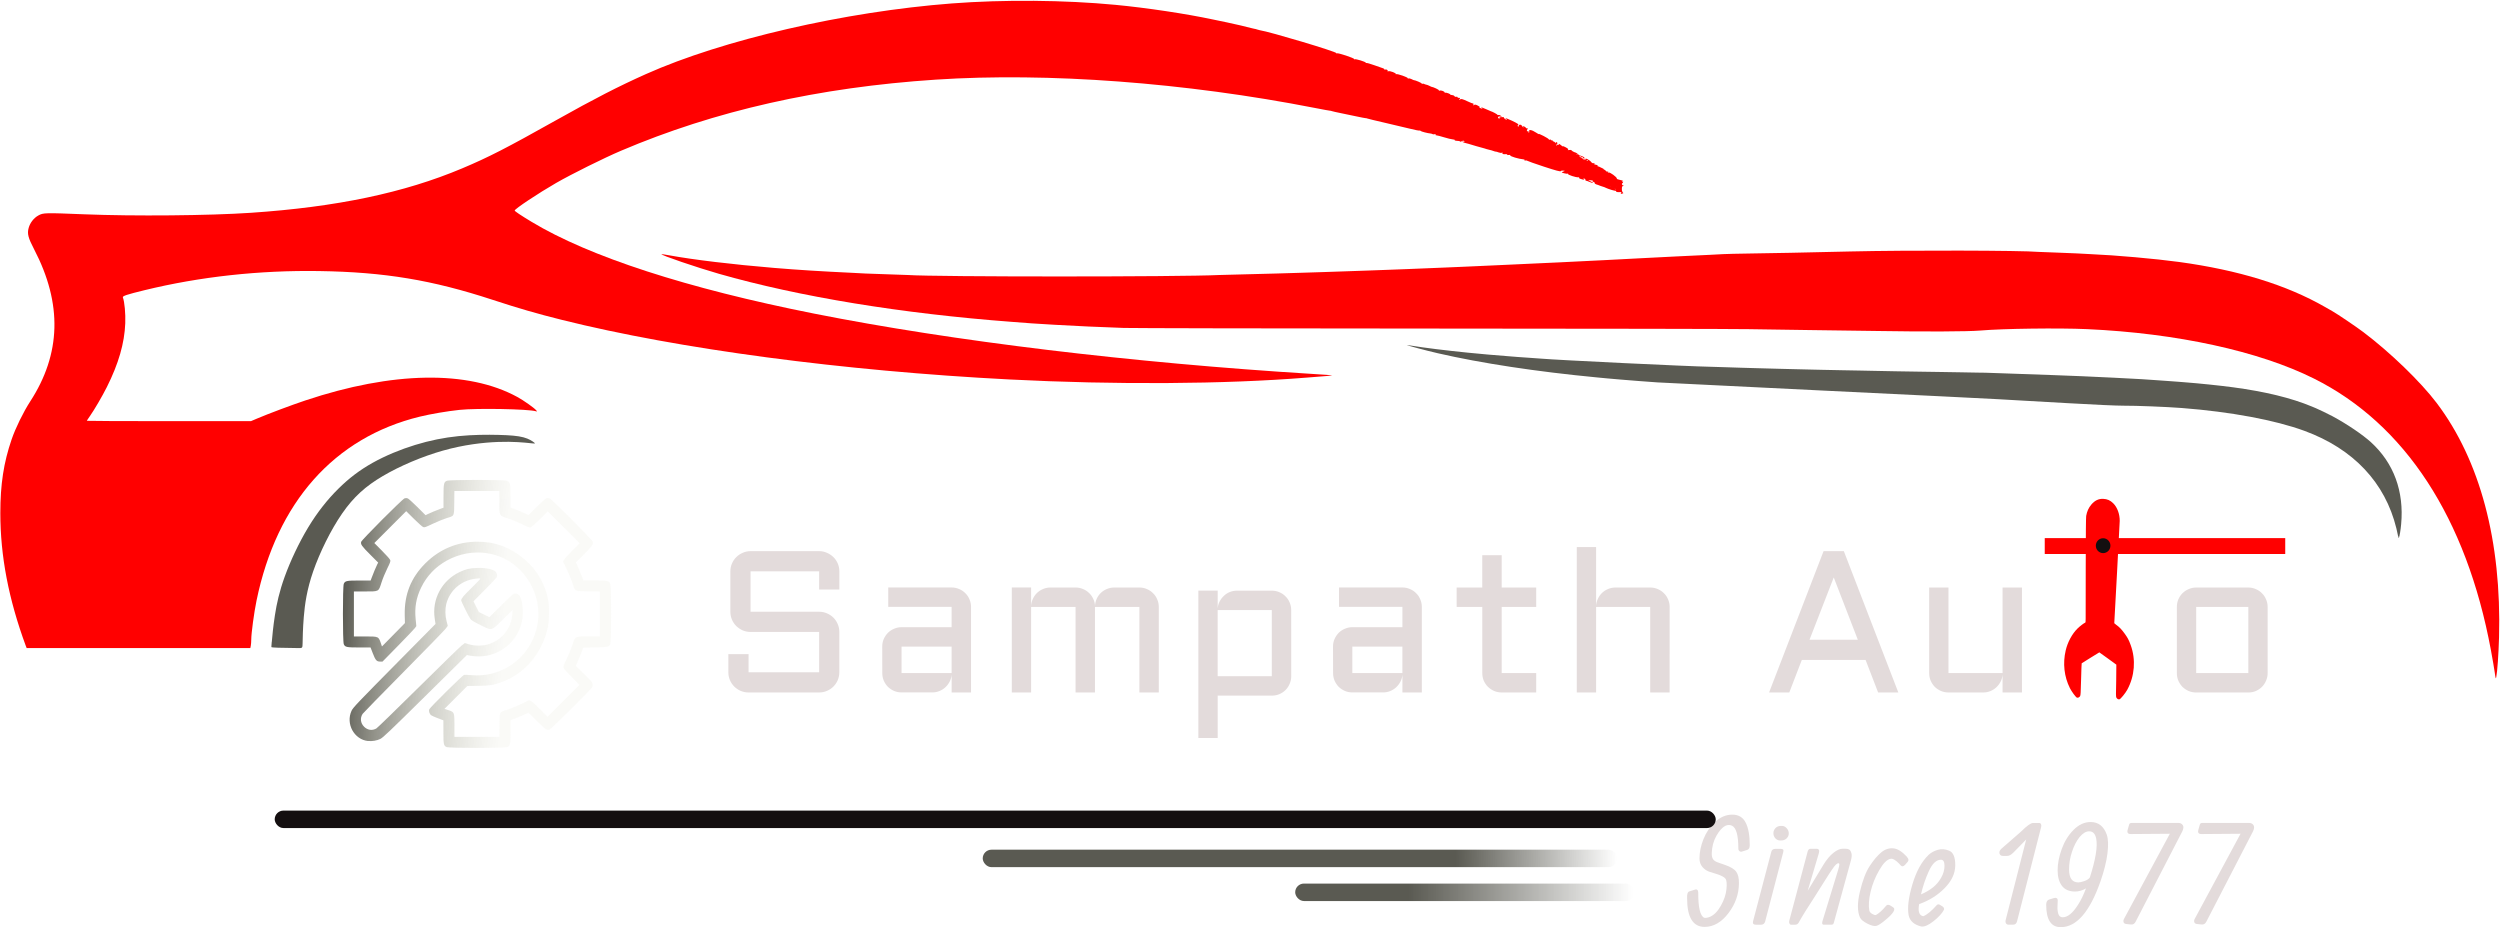 <?xml version="1.0" encoding="UTF-8" standalone="no"?>
<svg
   width="76.728mm"
   height="28.451mm"
   version="1.1"
   viewBox="0 0 76.728 28.451"
   id="svg32"
   sodipodi:docname="sampath-logo.svg"
   inkscape:version="1.3.2 (091e20ef0f, 2023-11-25)"
   xmlns:inkscape="http://www.inkscape.org/namespaces/inkscape"
   xmlns:sodipodi="http://sodipodi.sourceforge.net/DTD/sodipodi-0.dtd"
   xmlns:xlink="http://www.w3.org/1999/xlink"
   xmlns="http://www.w3.org/2000/svg"
   xmlns:svg="http://www.w3.org/2000/svg">
  <sodipodi:namedview
     id="namedview32"
     pagecolor="#ffffff"
     bordercolor="#666666"
     borderopacity="1.0"
     inkscape:showpageshadow="2"
     inkscape:pageopacity="0.0"
     inkscape:pagecheckerboard="0"
     inkscape:deskcolor="#d1d1d1"
     inkscape:document-units="mm"
     inkscape:zoom="3.255222"
     inkscape:cx="132.70984"
     inkscape:cy="58.367754"
     inkscape:window-width="1366"
     inkscape:window-height="699"
     inkscape:window-x="3440"
     inkscape:window-y="200"
     inkscape:window-maximized="1"
     inkscape:current-layer="g27" />
  <defs
     id="defs4">
    <linearGradient
       id="a">
      <stop
         stop-color="#5a5a52"
         offset="0"
         id="stop1" />
      <stop
         stop-color="#5a5a52"
         stop-opacity="0"
         offset="1"
         id="stop2" />
    </linearGradient>
    <linearGradient
       id="d"
       x1="-439.63"
       x2="-434.68"
       y1="344.69"
       y2="344.64"
       gradientTransform="translate(-4.062 -.23)"
       gradientUnits="userSpaceOnUse"
       xlink:href="#a" />
    <linearGradient
       id="c"
       x1="-447.57"
       x2="-434.68"
       y1="344.63"
       y2="344.64"
       gradientTransform="matrix(.535 0 0 1 -205.69 .812)"
       gradientUnits="userSpaceOnUse"
       xlink:href="#a" />
    <linearGradient
       id="b"
       x1="-258.06"
       x2="-250.87"
       y1="410.92"
       y2="411.23"
       gradientTransform="matrix(.691 0 0 .691 -300.17 54.202)"
       gradientUnits="userSpaceOnUse">
      <stop
         stop-color="#5a5a52"
         offset="0"
         id="stop3" />
      <stop
         stop-color="#d5d5c2"
         stop-opacity=".131"
         offset="1"
         id="stop4" />
    </linearGradient>
  </defs>
  <g
     transform="translate(488.98 -319.25)"
     id="g32">
    <g
       transform="translate(-.609 1.178)"
       id="g31">
      <path
         transform="matrix(.532 0 0 .532 -479.08 362.73)"
         d="m-15.979-46.691c-0.991-2.695-1.466-5.176-1.466-7.652 2.2e-4 -1.659 0.191-2.907 0.651-4.251 0.225-0.657 0.679-1.584 1.071-2.188 1.786-2.751 1.862-5.636 0.229-8.775-0.348-0.669-0.408-0.902-0.318-1.234 0.081-0.299 0.299-0.579 0.562-0.723 0.287-0.157 0.358-0.158 2.661-0.066 2.858 0.115 7.186 0.076 9.594-0.087 4.953-0.335 8.844-1.152 12.191-2.562 1.525-0.642 2.546-1.166 5.409-2.772 2.209-1.24 3.618-1.964 5.194-2.668 4.43-1.979 11.46-3.603 17.643-4.076 2.999-0.229 6.521-0.199 9.444 0.081 1.801 0.172 4.046 0.509 5.623 0.844 0.331 0.07 0.694 0.146 0.807 0.168 0.316 0.062 1.331 0.3 1.403 0.328 0.035 0.014 0.111 0.031 0.167 0.039 0.056 0.007 0.134 0.027 0.172 0.043 0.038 0.016 0.108 0.035 0.155 0.042 0.562 0.082 4.458 1.247 4.413 1.32-0.015 0.025-5e-3 0.03 0.023 0.012 0.067-0.041 1.038 0.281 1.006 0.333-0.014 0.023-3e-3 0.027 0.024 0.011 0.058-0.036 0.651 0.146 0.651 0.2 0 0.02 0.016 0.027 0.035 0.015 0.019-0.012 0.227 0.047 0.461 0.131 0.234 0.084 0.46 0.163 0.501 0.175 0.041 0.012 0.075 0.04 0.075 0.062s0.018 0.03 0.039 0.016c0.06-0.037 0.179 0.022 0.147 0.074-0.018 0.029-1e-3 0.035 0.044 0.018 0.09-0.034 0.473 0.111 0.426 0.162-0.018 0.02-0.01 0.023 0.019 0.007 0.066-0.038 0.705 0.186 0.674 0.236-0.013 0.02 6e-3 0.026 0.04 0.013 0.035-0.013 0.108 6.72e-4 0.163 0.031 0.055 0.03 0.11 0.056 0.121 0.057 0.113 0.008 0.504 0.177 0.485 0.209-0.014 0.023-3e-3 0.028 0.024 0.011 0.027-0.017 0.074-0.016 0.103 0.003 0.029 0.018 0.089 0.039 0.132 0.046 0.043 0.007 0.12 0.036 0.172 0.064 0.051 0.029 0.103 0.053 0.115 0.055 0.122 0.015 0.462 0.176 0.441 0.208-0.015 0.025 3e-3 0.031 0.046 0.015 0.08-0.031 0.286 0.048 0.286 0.108 0 0.021 0.017 0.028 0.038 0.015 0.042-0.026 0.318 0.077 0.288 0.107-0.01 0.01 0.031 0.022 0.091 0.025s0.123 0.029 0.141 0.057c0.017 0.028 0.044 0.049 0.059 0.047 0.101-0.014 0.157 0.003 0.135 0.039-0.015 0.024 1e-3 0.032 0.036 0.019 0.034-0.013 0.075-0.003 0.091 0.022 0.016 0.025 5e-3 0.046-0.024 0.046-0.029 0-0.04 0.012-0.025 0.028s0.052 0.008 0.082-0.016c0.039-0.031 0.146-7.27e-4 0.377 0.108 0.177 0.084 0.339 0.148 0.359 0.143 0.021-0.005 0.025 0.024 0.01 0.064-0.023 0.059-0.016 0.063 0.035 0.021 0.049-0.041 0.096-0.034 0.226 0.035 0.09 0.048 0.135 0.089 0.1 0.092-0.044 0.003-0.037 0.017 0.021 0.042 0.118 0.051 0.186 0.051 0.107 0-0.119-0.077-4e-3 -0.044 0.246 0.071 0.136 0.063 0.259 0.116 0.272 0.118 0.069 0.011 0.383 0.18 0.383 0.206 2.7e-4 0.017 0.025 0.021 0.055 0.01 0.03-0.012 0.093 0.009 0.14 0.046 0.084 0.067 0.084 0.067-1e-3 0.045-0.13-0.034-0.215 0.033-0.13 0.103 0.056 0.046 0.064 0.046 0.045-0.004-0.017-0.043 0.02-0.062 0.132-0.068 0.085-0.004 0.144 0.003 0.13 0.017-0.028 0.028 0.101 0.138 0.164 0.14 0.022 7.51e-4 3e-3 -0.028-0.043-0.063-0.074-0.057-0.067-0.058 0.067-0.004 0.366 0.148 0.688 0.32 0.646 0.345-0.059 0.036-0.059 0.109 1.4e-4 0.109 0.025 0 0.035-0.017 0.022-0.038-0.03-0.049 0.076-0.092 0.134-0.054 0.024 0.016 0.067 0.067 0.096 0.114 0.041 0.067 0.048 0.069 0.029 0.01-0.02-0.064-0.01-0.069 0.059-0.032 0.045 0.024 0.095 0.064 0.109 0.088 0.015 0.024 0.048 0.03 0.073 0.015 0.031-0.019 0.034-0.008 9e-3 0.032-0.064 0.102-0.057 0.163 0.014 0.136 0.044-0.017 0.057-0.009 0.036 0.024-0.017 0.028-9e-3 0.05 0.019 0.05 0.028 0 0.039-0.029 0.025-0.064-0.05-0.129 0.153-0.093 0.394 0.069 0.102 0.069 0.174 0.106 0.159 0.083-0.014-0.023 0.11 0.028 0.276 0.113 0.166 0.085 0.302 0.174 0.302 0.196 0 0.023 0.029 0.03 0.064 0.016s0.064-0.005 0.064 0.019c0 0.024 0.019 0.032 0.043 0.018s0.043-0.006 0.043 0.019c0 0.025 0.022 0.045 0.049 0.045s0.077 0.034 0.111 0.075 0.049 0.051 0.034 0.021c-0.015-0.03-8e-3 -0.054 0.016-0.054 0.064 0 0.099 0.076 0.049 0.107-0.024 0.015-0.043 0.05-0.043 0.078 4.3e-4 0.034 0.013 0.031 0.038-8e-3 0.022-0.034 0.06-0.045 0.092-0.026 0.038 0.023 0.044 0.016 0.02-0.023-0.04-0.065 0.04-0.027 0.161 0.078 0.041 0.035 0.075 0.051 0.075 0.034s0.077 0.013 0.172 0.066c0.124 0.07 0.157 0.107 0.118 0.135-0.034 0.024-0.012 0.029 0.061 0.013 0.064-0.014 0.128-0.004 0.144 0.021 0.016 0.025 0.07 0.063 0.121 0.083 0.088 0.035 0.088 0.037 6e-3 0.041-0.071 0.003-0.075 0.01-0.021 0.045 0.05 0.033 0.039 0.042-0.051 0.042-0.064 3.61e-4 -0.127-0.019-0.142-0.042s3e-3 -0.043 0.039-0.043c0.041 0 0.056-0.024 0.041-0.064-0.036-0.093 0.062-0.02 0.034 0.09-0.042 0.16-0.126 0.1 0.018-0.029 0.069-0.062 0.234 0.005 0.316 0.087 0.049 0.049 0.1 0.087 0.113 0.085 0.013-0.002 0.08 0.019 0.15 0.048 0.122 0.051 0.173 0.128 0.084 0.128-0.024 0-0.043-0.019-0.043-0.043s-0.022-0.043-0.048-0.043c-0.033 0-0.032 0.02 5e-3 0.064 0.03 0.036 0.034 0.064 0.011 0.064-0.024 0-0.027-0.087-0.057-0.123-0.043-0.052-0.082-0.006-0.038-0.006 0.093 0 7e-3 -0.054-0.097-0.061-0.054-0.004-0.093-0.03-0.087-0.059 6e-3 -0.029-0.03-0.052-0.08-0.052-0.08 0 0.048-9.74e-4 0.1 0.063 0.052 0.063 0.693 0.522 0.627 0.497-0.069-0.026-0.851-0.428-0.851 0.064l0.356 0.124 0.192 0.094c0.069 0.034 2e-3 0.06 0.052 0.16l0.088 0.179-0.947-0.731c-0.246-0.19 0.96-0.023 1.022-0.059 0.041-0.024 0.052-0.044 0.024-0.045-0.028-7.18e-4 -0.062 0.017-0.076 0.04-0.014 0.023-0.052 0.031-0.084 0.019-0.032-0.012-0.071-0.002-0.087 0.023-0.051 0.082-0.195 0.053-0.195-0.04 0-0.091 0.062-0.116 0.107-0.043 0.015 0.024 3e-3 0.043-0.026 0.043-0.029 0-0.043 0.01-0.03 0.022 0.04 0.04 0.164-0.03 0.135-0.077-0.018-0.029 6e-3 -0.036 0.065-0.021 0.051 0.013 0.082 0.007 0.069-0.015-0.067-0.108 0.238 0.051 0.319 0.167 0.038 0.054 0.092 0.077 0.15 0.064 0.066-0.014 0.075-0.009 0.034 0.021-0.042 0.03-0.02 0.048 0.083 0.069 0.1 0.02 0.127 0.041 0.094 0.074-0.033 0.033-0.082 0.028-0.17-0.018l-0.124-0.064 0.385 0.119 0.246 0.118 0.107 0.172c0.09 0.145 0.492 0.085 0.505 0.267 0.011 0.146-0.342 0.012-0.282 0.002 0.041-0.007 0.44 0.309 0.44 0.333 0 0.025-0.042 0.216-0.089 0.216-0.047 0-0.988-0.267-0.988-0.291 0-0.024 0.983 0.055 0.948 0.055-0.129 0 0.012 0.293 0.147 0.303 0.125 0.009-0.49-0.081-0.453 0.032 7e-3 0.022-0.294-0.078-0.212-0.07 0.082 0.007 0.169 0.019 0.192 0.025 0.024 0.006 0.123-0.003 0.221-0.021 0.175-0.032 0.179-0.037 0.194-0.225 8e-3 -0.106 2e-4 -0.201-0.018-0.213-0.018-0.011-0.023-0.038-0.01-0.059s0.101 0.277 0.053 0.251c-0.056-0.03-0.139-0.132-0.139-0.105 0 0.024-0.098-0.204-0.139-0.219-0.064-0.024 0.315 0.281 0.362 0.338 0.044 0.055-0.338-0.227-0.382-0.21-0.037 0.014-0.056-0.02-0.057-0.102-1e-3 -0.104 0.012-0.119 0.086-0.097 0.086 0.026 0.086 0.025 4e-3 -0.038-0.046-0.035-0.129-0.059-0.183-0.053-0.055 6e-3 -0.11-0.006-0.122-0.026-0.013-0.02-0.046-0.037-0.074-0.036-0.032 4.04e-4 -0.026 0.018 0.013 0.046 0.054 0.039 0.055 0.043 2e-3 0.028-0.038-0.01-0.699-0.267-0.701-0.35-3e-3 -0.138 0.631 0.056 0.702 0.15 0.045 0.06 0.091 0.082 0.126 0.06 0.039-0.024 0.045-0.017 0.02 0.023-0.025 0.04-0.016 0.05 0.03 0.032 0.076-0.029 0.491 0.274 0.475 0.347-6e-3 0.027 0.067 0.061 0.162 0.076 0.095 0.015 0.185 0.047 0.2 0.071 0.017 0.028 5e-3 0.031-0.033 0.008-0.051-0.031-0.051-0.026-1e-3 0.036 0.038 0.047 0.042 0.073 0.011 0.073-0.078 0-0.055 0.121 0.027 0.142 0.071 0.019 0.071 0.02 0 0.025-0.058 0.004-0.075 0.044-0.075 0.177 0 0.108 0.02 0.172 0.054 0.172 0.036 4.38e-4 0.032 0.015-0.011 0.042-0.053 0.034-0.054 0.042-4e-3 0.042 0.033 3.62e-4 0.051 0.011 0.038 0.023s-0.056 0.01-0.097-6e-3c-0.059-0.023-0.062-0.036-0.017-0.067 0.04-0.027 0.025-0.036-0.05-0.03-0.201 0.015-0.258-0.004-0.258-0.088 0-0.045-0.024-0.092-0.054-0.104-0.043-0.017 0.081 0.102 0.124 0.099 0.029-0.002-0.258 8e-3 -0.258-0.016 0-0.049 0.447-0.038 0.26 0.035-0.097 0.038-0.538-0.116-0.641-0.167-0.072-0.036-0.146-0.065-0.164-0.065-0.018 0-0.088-0.023-0.154-0.05-0.067-0.028-0.131-0.053-0.142-0.056-0.136-0.036-0.212-0.079-0.193-0.109 0.013-0.02-0.019-0.05-0.069-0.066-0.057-0.018-0.074-0.04-0.044-0.059 0.026-0.016-0.022-0.032-0.109-0.034l-0.157-0.004 0.168 0.078c0.092 0.043 0.143 0.08 0.113 0.082-0.03 0.002-0.127-0.028-0.215-0.068-0.088-0.039-0.174-0.068-0.192-0.064-0.018 0.004-0.032-0.022-0.032-0.058s-0.034-0.064-0.075-0.064c-0.065 5.69e-4 -0.066 0.007-0.011 0.047 0.053 0.038 0.051 0.042-0.015 0.021-0.043-0.014-0.125-0.037-0.182-0.052-0.057-0.014-0.092-0.043-0.079-0.064 0.013-0.021-0.011-0.034-0.054-0.029-0.129 0.016-0.615-0.145-0.585-0.193 0.015-0.024 8e-3 -0.032-0.016-0.018-0.024 0.015-0.118 0.005-0.211-0.02-0.165-0.046-0.166-0.047-0.06-0.092l0.107-0.045-0.102-0.018c-0.056-0.01-0.117 0.005-0.134 0.033-0.023 0.037-0.289-0.034-0.971-0.258-0.516-0.17-0.956-0.325-0.976-0.345-0.021-0.019-0.067-0.024-0.104-0.01-0.037 0.014-0.055 0.007-0.041-0.016 0.014-0.023-7e-3 -0.044-0.047-0.048-0.299-0.029-0.78-0.172-0.78-0.232 0-0.026-0.039-0.037-0.086-0.024s-0.086 0.005-0.086-0.016c0-0.021-0.034-0.036-0.075-0.032-0.158 0.013-0.23-0.008-0.199-0.058 0.021-0.034 8e-3 -0.041-0.041-0.023-0.04 0.015-0.125 0.006-0.189-0.021-0.065-0.027-0.131-0.046-0.148-0.042-0.017 0.004-0.085-0.014-0.15-0.04-0.066-0.026-0.168-0.055-0.227-0.065-0.059-0.01-0.136-0.031-0.172-0.045-0.035-0.015-0.086-0.031-0.113-0.037-0.102-0.022-0.856-0.239-0.917-0.264-0.035-0.014-0.112-0.034-0.169-0.044-0.058-0.01-0.135-0.037-0.172-0.061-0.052-0.034-0.044-0.038 0.036-0.021 0.078 0.017 0.091 0.01 0.053-0.028-0.038-0.038-0.069-0.038-0.13-1.25e-4 -0.044 0.028-0.093 0.037-0.109 0.021-0.029-0.029-0.049-0.033-0.229-0.045-0.054-0.004-0.09-0.021-0.08-0.039 0.011-0.018-0.041-0.036-0.116-0.04-0.074-0.004-0.299-0.059-0.5-0.121-0.201-0.062-0.399-0.113-0.441-0.113-0.045 6.9e-5 -0.064-0.019-0.047-0.048 0.019-0.031 4e-3 -0.038-0.046-0.019-0.041 0.016-0.097 0.015-0.124-0.001-0.027-0.017-0.078-0.033-0.114-0.036-0.18-0.017-0.56-0.116-0.582-0.152-0.014-0.022-0.041-0.031-0.061-0.019-0.02 0.012-0.265-0.035-0.544-0.106-0.28-0.07-0.933-0.225-1.453-0.344-0.519-0.119-0.973-0.229-1.009-0.244-0.035-0.015-0.078-0.024-0.095-0.021-0.017 0.004-0.249-0.041-0.515-0.098-0.266-0.057-0.687-0.145-0.935-0.195-0.248-0.05-0.48-0.102-0.515-0.117-0.035-0.014-0.077-0.023-0.093-0.02-0.016 0.003-0.412-0.069-0.88-0.161-7.472-1.464-15.425-2.058-21.864-1.633-6.771 0.447-12.74 1.795-18.161 4.102-0.992 0.422-2.852 1.346-3.747 1.861-1.02 0.587-2.388 1.497-2.388 1.589 0 0.04 0.343 0.27 0.967 0.647 3.331 2.012 8.968 3.843 16.332 5.304 7.985 1.585 18.284 2.83 28.739 3.476 0.614 0.038 1.121 0.074 1.128 0.081 7e-3 0.006-0.148 0.024-0.343 0.04s-0.703 0.056-1.128 0.09c-4.728 0.382-11.048 0.422-17.149 0.108-9.598-0.494-19.109-1.76-25.816-3.436-1.461-0.365-2.48-0.66-3.996-1.157-3.496-1.146-6.247-1.603-10.002-1.661-3.452-0.054-6.891 0.323-10.092 1.105-1.026 0.251-1.275 0.334-1.244 0.415 0.097 0.252 0.16 0.937 0.138 1.494-0.046 1.154-0.384 2.325-1.064 3.683-0.257 0.513-0.728 1.32-0.978 1.674-0.097 0.137-0.175 0.258-0.175 0.268 0 0.011 2.13 0.02 4.734 0.02h4.734l0.364-0.155c0.64-0.272 1.986-0.777 2.775-1.04 5.037-1.681 9.38-1.753 12.222-0.204 0.371 0.202 0.983 0.634 1.098 0.775 0.059 0.071 0.057 0.076-0.021 0.053-0.443-0.131-3.402-0.185-4.4-0.08-0.714 0.075-1.663 0.237-2.297 0.391-4.936 1.204-8.252 4.942-9.42 10.617-0.141 0.684-0.303 1.884-0.303 2.244 0 0.122-0.012 0.283-0.027 0.357l-0.027 0.134h-12.902z"
         fill="#9b000f"
         id="path4"
         style="fill:#ff0000" />
      <path
         transform="matrix(.532 0 0 .532 -479.08 362.73)"
         d="m126.46-45.137c-0.031-0.223-0.132-0.811-0.224-1.307-1.414-7.614-4.951-13.037-10.211-15.661-3.175-1.584-7.91-2.615-13.093-2.851-1.629-0.074-4.821-0.032-6.161 0.082-0.706 0.06-3.166 0.071-5.881 0.026-1.062-0.018-2.878-0.042-4.035-0.055s-2.702-0.035-3.434-0.051c-0.732-0.015-8.961-0.031-18.287-0.035-9.326-0.004-17.323-0.02-17.771-0.036-1.58-0.057-2.579-0.102-3.949-0.18-0.59-0.034-1.199-0.071-1.352-0.083s-0.675-0.052-1.159-0.088c-6.367-0.48-12.252-1.446-16.891-2.772-1.272-0.364-3.372-1.081-3.319-1.133 7e-3 -0.007 0.216 0.024 0.464 0.069 1.393 0.255 3.649 0.526 6.031 0.724 1.381 0.115 2.781 0.203 4.464 0.281 0.283 0.013 0.65 0.032 0.816 0.043 0.165 0.01 0.725 0.03 1.245 0.044 0.519 0.014 1.06 0.033 1.202 0.042 1.643 0.112 15.677 0.112 17.943 1.51e-4 0.189-0.009 0.904-0.028 1.588-0.042 0.685-0.014 1.448-0.034 1.696-0.044s0.895-0.03 1.438-0.043c0.543-0.013 1.171-0.033 1.395-0.044 0.224-0.011 0.794-0.03 1.266-0.043 0.472-0.013 1.032-0.032 1.245-0.043 0.212-0.01 0.724-0.029 1.138-0.042 0.413-0.013 0.925-0.032 1.137-0.043 0.212-0.011 0.695-0.031 1.073-0.044s0.841-0.032 1.03-0.042c0.189-0.01 0.643-0.029 1.009-0.043s0.801-0.032 0.966-0.043 0.59-0.03 0.944-0.043 0.798-0.033 0.987-0.045 0.807-0.04 1.374-0.064c0.567-0.024 1.194-0.053 1.395-0.064 0.201-0.011 0.78-0.04 1.288-0.064 0.508-0.024 1.087-0.052 1.288-0.063 0.708-0.04 1.19-0.065 2.061-0.108 0.484-0.024 1.431-0.072 2.103-0.107 0.673-0.035 1.523-0.075 1.889-0.09s0.723-0.034 0.794-0.042c0.071-0.008 0.853-0.026 1.738-0.039 1.676-0.025 2.161-0.035 5.537-0.113 3.34-0.078 9.939-0.063 10.903 0.024 0.083 0.007 0.566 0.026 1.073 0.041s1.02 0.036 1.137 0.046c0.118 0.011 0.485 0.03 0.816 0.044 1.388 0.057 3.729 0.265 5.087 0.451 3.426 0.47 6.194 1.324 8.414 2.596 0.153 0.088 0.347 0.198 0.429 0.245 0.301 0.171 1.363 0.889 1.781 1.204 1.546 1.166 3.304 2.865 4.23 4.088 2.506 3.31 3.748 7.98 3.599 13.522-0.026 0.951-0.098 1.986-0.161 2.294-0.025 0.126-0.038 0.088-0.086-0.258z"
         fill="#9b000f"
         id="path5"
         style="fill:#ff0000" />
      <g
         fill="#e3dbdb"
         stroke-linecap="square"
         stroke-width=".65"
         id="g15">
        <path
           d="m-419.23 343.6-1.423 2.754q-0.051 0.105-0.152 0.092l-0.119-0.013q-0.083-4e-3 -0.101-0.056-0.018-0.054 0.018-0.114l1.401-2.602-1.199 9e-3q-0.132 0-0.096-0.128l0.034-0.121q0.013-0.058 0.029-0.074 0.016-0.018 0.06-0.018h1.439q0.085 0 0.13 0.067 0.047 0.067-0.02 0.204z"
           style="font-variant-position:sub;paint-order:markers stroke fill"
           id="path6" />
        <path
           d="m-421.4 343.6-1.423 2.754q-0.051 0.105-0.152 0.092l-0.119-0.013q-0.083-4e-3 -0.101-0.056-0.018-0.054 0.018-0.114l1.401-2.602-1.199 9e-3q-0.132 0-0.096-0.128l0.034-0.121q0.013-0.058 0.029-0.074 0.016-0.018 0.06-0.018h1.439q0.085 0 0.13 0.067 0.047 0.067-0.02 0.204z"
           style="font-variant-position:sub;paint-order:markers stroke fill"
           id="path7" />
        <path
           d="m-424.23 345q0.267-0.836 0.193-1.194-0.045-0.22-0.215-0.22-0.148 0-0.294 0.177-0.143 0.177-0.233 0.45-0.09 0.271-0.09 0.542 0 0.399 0.285 0.399 0.065 0 0.182-0.04 0.119-0.04 0.173-0.114zm-0.119 0.338q-0.166 0.096-0.336 0.096-0.269 0-0.403-0.175-0.132-0.177-0.132-0.477 0-0.303 0.125-0.65 0.126-0.35 0.363-0.589 0.24-0.242 0.524-0.242 0.359 0 0.497 0.39 0.067 0.202 0.02 0.574-0.045 0.372-0.217 0.867-0.493 1.396-1.217 1.396-0.446 0-0.446-0.688 0-0.134 0.092-0.161l0.143-0.043q0.054-0.018 0.085 2e-3 0.034 0.018 0.034 0.072 0 0.051-7e-3 0.179-7e-3 0.128 0.025 0.231 0.031 0.101 0.132 0.105 0.231 0 0.473-0.385 0.13-0.197 0.244-0.502z"
           style="font-variant-position:sub;paint-order:markers stroke fill"
           id="path8" />
        <path
           d="m-425.8 343.33q0.051-4e-3 0.07 0.036 0.018 0.038 4e-3 0.09l-0.74 2.895q-0.027 0.101-0.123 0.101h-0.134q-0.054 0-0.081-0.04-0.025-0.043-0.011-0.101l0.63-2.474-0.394 0.403q-0.101 0.101-0.188 0.101h-0.132q-0.083 0-0.105-0.074-0.02-0.074 0.058-0.146l0.61-0.533q0.258-0.258 0.363-0.258z"
           style="font-variant-position:sub;paint-order:markers stroke fill"
           id="path9" />
        <path
           d="m-429.47 345.82q-0.063 0.336 0.125 0.372 0.168-0.063 0.417-0.343 0.043-0.038 0.092-9e-3l0.087 0.054q0.06 0.047 0.04 0.101-0.087 0.166-0.323 0.352t-0.379 0.159q-0.325-0.083-0.381-0.341-0.065-0.345 0.114-0.948 0.179-0.603 0.5-0.91 0.112-0.103 0.278-0.152 0.168-0.051 0.354 0.027t0.184 0.448q-2e-3 0.37-0.325 0.699-0.32 0.327-0.784 0.491zm0.056-0.298q0.215-0.092 0.368-0.215 0.155-0.123 0.253-0.3 0.101-0.177 0.101-0.363t-0.108-0.186q-0.211 0-0.37 0.345-0.157 0.343-0.244 0.719z"
           style="font-variant-position:sub;paint-order:markers stroke fill"
           id="path10" />
        <path
           d="m-429.84 344.38q0.074 0.078 0.018 0.143l-0.076 0.087q-0.078 0.087-0.139 0.022l-0.049-0.056q-0.166-0.168-0.262-0.146-0.166 0.031-0.35 0.354-0.184 0.32-0.264 0.663-0.078 0.341-0.038 0.569 9e-3 0.056 0.085 0.103 0.076 0.045 0.117 0.036 0.139-0.074 0.307-0.276 0.051-0.07 0.148-9e-3l0.07 0.045q0.146 0.087-0.249 0.406-0.166 0.141-0.258 0.166-0.092 0.027-0.278-0.067-0.184-0.094-0.226-0.186-0.128-0.28-4e-3 -0.796 0.123-0.518 0.303-0.791t0.352-0.415q0.173-0.143 0.372-0.123 0.199 0.018 0.424 0.269z"
           style="font-variant-position:sub;paint-order:markers stroke fill"
           id="path11" />
        <path
           d="m-432.89 345.41 0.477-0.789q0.152-0.249 0.311-0.374 0.161-0.126 0.276-0.126h0.096q0.074 0 0.114 0.025 0.043 0.025 0.067 0.112 0.027 0.087-0.025 0.258l-0.513 1.871q-0.013 0.065-0.074 0.065h-0.24q-0.067 0-0.036-0.11l0.482-1.575q0.036-0.123 0.036-0.161 0-0.04-0.031-0.04t-0.076 0.043q-0.043 0.04-0.117 0.15-0.087 0.125-0.211 0.325-0.123 0.199-0.311 0.493-0.354 0.54-0.502 0.811-0.036 0.065-0.11 0.065h-0.128q-0.027 0-0.045-0.036-0.02-0.038-7e-3 -0.083l0.556-2.093q0.022-0.119 0.092-0.119h0.188q0.11 0 0.074 0.132z"
           style="font-variant-position:sub;paint-order:markers stroke fill"
           id="path12" />
        <path
           d="m-433.64 344.22-0.556 2.133q-0.027 0.101-0.137 0.101h-0.134q-0.128 0-0.101-0.105l0.56-2.133q0.022-0.092 0.128-0.092h0.152q0.06 0 0.081 0.02t7e-3 0.076z"
           style="font-variant-position:sub;paint-order:markers stroke fill"
           id="path13" />
        <path
           d="m-433.72 343.42h0.043q0.076 0 0.141 0.07 0.065 0.07 0.065 0.159 0 0.09-0.067 0.155-0.067 0.063-0.168 0.063h-0.036q-0.078 0-0.141-0.065-0.06-0.067-0.06-0.157 0-0.09 0.063-0.157 0.065-0.067 0.161-0.067z"
           style="font-variant-position:sub;paint-order:markers stroke fill"
           id="path14" />
        <path
           d="m-434.67 344.02q0 0.114-0.078 0.137l-0.161 0.051q-0.036 0.013-0.074-0.011-0.036-0.027-0.036-0.085 0-0.607-0.197-0.699-0.092-0.045-0.202 4e-3 -0.143 0.074-0.276 0.309-0.132 0.233-0.141 0.531-4e-3 0.119 0.04 0.186 0.045 0.067 0.175 0.108l0.188 0.065q0.267 0.092 0.35 0.213 0.085 0.121 0.081 0.356-4e-3 0.495-0.323 0.914-0.318 0.417-0.728 0.421-0.54 0-0.54-0.881-9e-3 -0.184 0.067-0.208l0.17-0.054q0.047-0.018 0.076 7e-3 0.029 0.025 0.029 0.081-4e-3 0.688 0.184 0.775 0.07 0.013 0.179-0.031 0.188-0.083 0.332-0.341 0.146-0.258 0.17-0.502 0.027-0.246-0.029-0.325-0.056-0.078-0.289-0.15l-0.193-0.06q-0.128-0.04-0.222-0.146-0.094-0.108-0.094-0.267 0-0.285 0.121-0.589 0.121-0.307 0.359-0.531 0.24-0.224 0.527-0.224 0.287 0 0.41 0.244 0.126 0.242 0.126 0.701z"
           style="font-variant-position:sub;paint-order:markers stroke fill"
           id="path15" />
      </g>
      <g
         transform="matrix(.792 0 0 .792 -90.124 70.631)"
         id="g28">
        <path
           d="m-452.8 338.63q0 0.157-0.061 0.294-0.057 0.138-0.16 0.241-0.099 0.099-0.237 0.16-0.138 0.057-0.294 0.057h-2.098v1.643h-0.749v-5.712h0.749v0.688q0.011-0.145 0.076-0.267 0.065-0.126 0.164-0.218 0.099-0.096 0.229-0.149 0.134-0.053 0.283-0.053h1.345q0.157 0 0.294 0.061 0.138 0.057 0.237 0.16 0.103 0.099 0.16 0.237 0.061 0.138 0.061 0.294zm-0.753 0v-2.564h-2.098v2.564z"
           fill="#e3dbdb"
           stroke-linecap="square"
           stroke-width="1.109"
           style="font-variant-position:sub;paint-order:markers stroke fill"
           id="path16" />
        <g
           transform="matrix(.916 0 0 .916 -32.514 19.017)"
           id="g27">
          <g
             fill="#e3dbdb"
             stroke-linecap="square"
             stroke-width="1.21"
             id="g25">
            <path
               d="m-417.52 348.79q0 0.171-0.067 0.321-0.062 0.15-0.175 0.263-0.108 0.108-0.259 0.175-0.146 0.062-0.317 0.062h-2.206q-0.167 0-0.317-0.062-0.15-0.067-0.263-0.175-0.108-0.113-0.175-0.263-0.062-0.15-0.062-0.321v-2.798q0-0.171 0.062-0.321 0.067-0.15 0.175-0.259 0.113-0.113 0.263-0.175 0.15-0.067 0.317-0.067h2.206q0.171 0 0.317 0.067 0.15 0.062 0.259 0.175 0.113 0.108 0.175 0.259 0.067 0.15 0.067 0.321zm-3.023-2.798v2.798h2.206v-2.798z"
               style="font-variant-position:sub;paint-order:markers stroke fill"
               id="path17" />
            <path
               d="m-431.84 345.17h0.817v3.619h2.289v-3.619h0.821v4.441h-0.821v-0.751q-0.013 0.154-0.083 0.292-0.071 0.138-0.183 0.242-0.108 0.1-0.25 0.158-0.142 0.058-0.3 0.058h-1.472q-0.167 0-0.317-0.062-0.15-0.067-0.263-0.175-0.108-0.113-0.175-0.263-0.062-0.15-0.062-0.321z"
               style="font-variant-position:sub;paint-order:markers stroke fill"
               id="path18" />
            <path
               d="m-435.45 343.63 2.306 5.98h-0.855l-0.53-1.376h-2.698l-0.53 1.376h-0.855l2.306-5.98zm-1.451 3.749h2.043l-1.018-2.635z"
               style="font-variant-position:sub;paint-order:markers stroke fill"
               id="path19" />
            <path
               d="m-442.82 349.61h-0.821v-3.62h-2.289v3.62h-0.817v-6.151h0.817v2.494q8e-3 -0.163 0.075-0.304 0.067-0.146 0.175-0.25 0.113-0.108 0.259-0.167 0.146-0.062 0.313-0.062h1.468q0.171 0 0.321 0.067 0.15 0.062 0.259 0.175 0.113 0.108 0.175 0.259 0.067 0.15 0.067 0.321z"
               style="font-variant-position:sub;paint-order:markers stroke fill"
               id="path20" />
            <path
               d="m-451.83 345.17h1.084v-1.368h0.822v1.368h1.46v0.821h-1.46v2.798h1.46v0.821h-1.46q-0.167 0-0.317-0.062-0.15-0.067-0.263-0.175-0.113-0.113-0.179-0.263-0.062-0.15-0.062-0.321v-2.798h-1.084z"
               style="font-variant-position:sub;paint-order:markers stroke fill"
               id="path21" />
            <path
               d="m-457.06 347.67q0-0.171 0.063-0.317 0.067-0.15 0.175-0.263 0.113-0.113 0.263-0.175 0.15-0.067 0.317-0.067h2.118v-0.859h-2.681v-0.821h2.681q0.171 0 0.321 0.067 0.15 0.062 0.259 0.175 0.113 0.108 0.175 0.259 0.067 0.15 0.067 0.321v3.619h-0.821v-0.751q-0.013 0.154-0.083 0.292-0.071 0.138-0.183 0.242-0.108 0.1-0.25 0.158-0.142 0.058-0.3 0.058h-1.301q-0.167 0-0.317-0.062-0.15-0.067-0.263-0.175-0.108-0.113-0.175-0.263-0.062-0.15-0.062-0.321zm0.817 1.118h2.118v-1.118h-2.118z"
               style="font-variant-position:sub;paint-order:markers stroke fill"
               id="path22" />
            <path
               d="m-467.13 345.99v3.62h-0.821v-3.62h-1.881v3.62h-0.817v-4.441h0.817v0.784q8e-3 -0.163 0.075-0.304 0.067-0.146 0.175-0.25 0.113-0.108 0.259-0.167 0.146-0.062 0.313-0.062h1.059q0.163 0 0.309 0.062 0.146 0.058 0.259 0.167 0.113 0.104 0.179 0.25 0.071 0.142 0.075 0.304 8e-3 -0.163 0.071-0.304 0.067-0.146 0.175-0.25 0.113-0.108 0.259-0.167 0.146-0.062 0.313-0.062h1.059q0.171 0 0.321 0.067 0.15 0.062 0.259 0.175 0.113 0.108 0.175 0.259 0.067 0.15 0.067 0.321v3.619h-0.821v-3.619z"
               style="font-variant-position:sub;paint-order:markers stroke fill"
               id="path23" />
            <path
               d="m-476.13 347.67q0-0.171 0.062-0.317 0.067-0.15 0.175-0.263 0.113-0.113 0.263-0.175 0.15-0.067 0.317-0.067h2.118v-0.859h-2.681v-0.821h2.681q0.171 0 0.321 0.067 0.15 0.062 0.259 0.175 0.113 0.108 0.175 0.259 0.067 0.15 0.067 0.321v3.619h-0.821v-0.751q-0.013 0.154-0.083 0.292-0.071 0.138-0.183 0.242-0.108 0.1-0.25 0.158-0.142 0.058-0.3 0.058h-1.301q-0.167 0-0.317-0.062-0.15-0.067-0.263-0.175-0.108-0.113-0.175-0.263-0.062-0.15-0.062-0.321zm0.817 1.118h2.118v-1.118h-2.118z"
               style="font-variant-position:sub;paint-order:markers stroke fill"
               id="path24" />
            <path
               d="m-481.7 347.05q-0.175 0-0.334-0.067-0.154-0.071-0.271-0.183-0.117-0.117-0.183-0.271-0.067-0.158-0.067-0.334v-1.71q0-0.175 0.067-0.329 0.067-0.158 0.183-0.271 0.117-0.117 0.271-0.183 0.158-0.071 0.334-0.071h2.902q0.175 0 0.329 0.071 0.158 0.067 0.275 0.183 0.117 0.113 0.183 0.271 0.067 0.154 0.067 0.329v0.771h-0.855v-0.771h-2.902v1.71h2.902q0.175 0 0.329 0.067 0.158 0.067 0.275 0.183 0.117 0.117 0.183 0.275 0.067 0.154 0.067 0.329v1.706q0 0.175-0.067 0.334-0.067 0.154-0.183 0.271-0.117 0.117-0.275 0.183-0.154 0.067-0.329 0.067h-2.986q-0.175 0-0.334-0.067-0.154-0.067-0.271-0.183-0.117-0.117-0.183-0.271-0.067-0.158-0.067-0.334v-0.767h0.855v0.767h2.986v-1.706z"
               style="font-variant-position:sub;paint-order:markers stroke fill"
               id="path25" />
          </g>
          <g
             fill="#9b000f"
             id="g26"
             style="fill:#ff0000">
            <rect
               x="-426.95"
               y="343.08"
               width="10.174"
               height=".672"
               stroke-linecap="square"
               stroke-width="1.383"
               style="paint-order:markers stroke fill;fill:#ff0000"
               id="rect25" />
            <path
               d="m-424.05 341.61c-0.128-0.129-0.256-0.185-0.429-0.191-0.197-7e-3 -0.355 0.07-0.501 0.243-0.115 0.136-0.183 0.288-0.217 0.48-0.01 0.065-0.017 0.737-0.019 2.133-8e-4 1.121-3e-3 2.113-3e-3 2.206-2.5e-4 0.14-3e-3 0.169-0.022 0.176-0.049 0.018-0.225 0.151-0.319 0.244-0.231 0.226-0.421 0.577-0.503 0.928-0.129 0.547-0.066 1.111 0.176 1.595 0.074 0.148 0.253 0.391 0.299 0.405 0.047 0.013 0.103-0.013 0.134-0.065 0.022-0.039 0.027-0.124 0.042-0.711 9e-3 -0.367 0.02-0.671 0.025-0.677 4e-3 -5e-3 0.174-0.111 0.377-0.236l0.369-0.227 0.356 0.255c0.196 0.14 0.36 0.259 0.364 0.265 4e-3 5e-3 6.2e-4 0.311-6e-3 0.678-0.014 0.587-0.013 0.673 6e-3 0.713 0.028 0.056 0.082 0.087 0.131 0.076 0.05-0.012 0.252-0.259 0.333-0.409 0.313-0.577 0.366-1.271 0.145-1.881-0.082-0.226-0.132-0.321-0.27-0.508-0.131-0.177-0.209-0.257-0.353-0.362-0.072-0.053-0.077-0.058-0.072-0.085 6e-3 -0.049 0.227-4.175 0.229-4.303 3e-3 -0.285-0.101-0.572-0.271-0.742zm-0.208 0.555c0.057 0.223-0.051 0.43-0.236 0.455-0.102 0.013-0.232-0.099-0.268-0.231-0.035-0.13 4e-3 -0.296 0.089-0.379 0.146-0.143 0.358-0.063 0.414 0.155z"
               stroke-width=".238"
               id="path26"
               style="fill:#ff0000" />
            <ellipse
               cx="-424.51"
               cy="342.32"
               rx=".359"
               ry=".476"
               stroke-linecap="square"
               stroke-width="1.194"
               style="paint-order:markers stroke fill;fill:#ff0000"
               id="ellipse26" />
          </g>
          <ellipse
             cx="-424.48"
             cy="343.4"
             rx=".309"
             ry=".315"
             fill="#140f10"
             stroke-linecap="square"
             stroke-width=".9"
             style="paint-order:markers stroke fill"
             id="ellipse27" />
        </g>
      </g>
      <g
         id="g30">
        <path
           transform="matrix(.89 0 0 .89 -52.242 37.176)"
           d="m-480.66 337.75c0.016-0.178 0.047-0.534 0.108-0.923 0.06-0.389 0.15-0.811 0.341-1.337 0.191-0.526 0.484-1.156 0.806-1.689 0.322-0.533 0.673-0.97 1.038-1.331 0.364-0.362 0.742-0.649 1.187-0.898 0.446-0.249 0.96-0.46 1.464-0.615s0.999-0.254 1.496-0.304c0.497-0.05 0.996-0.052 1.383-0.042 0.387 0.01 0.663 0.031 0.858 0.084 0.196 0.052 0.311 0.136 0.365 0.178 0.054 0.042 0.047 0.042-0.145 0.022-0.193-0.02-0.571-0.06-1.094-0.041-0.522 0.019-1.189 0.096-1.906 0.299-0.717 0.203-1.485 0.53-2.075 0.878-0.591 0.348-1.004 0.717-1.4 1.29-0.396 0.573-0.775 1.351-0.998 1.993s-0.289 1.147-0.324 1.567c-0.035 0.42-0.038 0.754-0.042 0.92-3e-3 0.166-5e-3 0.164-0.17 0.161-0.165-3e-3 -0.492-7e-3 -0.671-0.012-0.179-6e-3 -0.209-0.013-0.224-0.016-0.015-4e-3 -0.015-3e-3 7.7e-4 -0.181z"
           fill="#5a5a52"
           stroke-linecap="square"
           stroke-width=".9"
           style="paint-order:markers stroke fill"
           id="path28" />
        <path
           d="m-414.77 334.53c-6e-3 -0.041-0.031-0.149-0.053-0.241-0.343-1.405-1.32-2.442-2.82-2.993-0.906-0.333-2.268-0.586-3.767-0.702-0.471-0.036-1.396-0.073-1.785-0.071-0.205 1e-3 -0.918-0.031-1.704-0.077-0.308-0.018-0.833-0.048-1.168-0.066-0.335-0.018-0.782-0.044-0.994-0.057-0.212-0.013-2.595-0.131-5.296-0.261-2.701-0.131-5.017-0.245-5.147-0.254-0.457-0.032-0.746-0.055-1.142-0.088-0.171-0.014-0.347-0.03-0.391-0.034-0.044-4e-3 -0.195-0.018-0.335-0.032-1.84-0.176-3.536-0.434-4.868-0.74-0.365-0.084-0.967-0.244-0.951-0.253 2e-3 -9e-4 0.062 7e-3 0.134 0.019 0.401 0.066 1.052 0.147 1.741 0.216 0.399 0.04 0.804 0.076 1.291 0.113 0.082 6e-3 0.188 0.015 0.236 0.019 0.048 3e-3 0.21 0.016 0.36 0.025 0.15 9e-3 0.307 0.021 0.348 0.025 0.475 0.043 4.54 0.239 5.197 0.25 0.055 2e-3 0.262 8e-3 0.46 0.014 0.198 8e-3 0.42 0.014 0.492 0.016 0.072 1e-3 0.26 7e-3 0.417 0.012 0.157 6e-3 0.339 0.01 0.404 0.011 0.065 1e-3 0.23 5e-3 0.367 0.01 0.137 5e-3 0.299 8e-3 0.361 9e-3 0.062 9.7e-4 0.21 4e-3 0.33 8e-3s0.268 7e-3 0.33 8e-3c0.062 9.6e-4 0.202 4e-3 0.311 7e-3 0.11 3e-3 0.244 6e-3 0.299 6e-3 0.055 2e-3 0.186 3e-3 0.293 6e-3 0.106 3e-3 0.232 5e-3 0.28 5e-3 0.048 3.2e-4 0.171 2e-3 0.274 5e-3 0.103 3e-3 0.232 5e-3 0.286 6e-3 0.055 6.4e-4 0.234 4e-3 0.398 8e-3 0.164 4e-3 0.346 7e-3 0.405 8e-3 0.058 8e-4 0.226 4e-3 0.374 6e-3 0.147 3e-3 0.315 6e-3 0.374 6e-3 0.205 3e-3 0.345 5e-3 0.598 9e-3 0.14 3e-3 0.415 7e-3 0.61 0.01 0.195 3e-3 0.442 8e-3 0.548 0.01 0.106 2e-3 0.21 4e-3 0.23 3e-3 0.021-2e-5 0.247 7e-3 0.504 0.017 0.486 0.018 0.626 0.024 1.605 0.057 0.968 0.032 2.88 0.127 3.158 0.156 0.024 2e-3 0.164 0.013 0.311 0.022 0.147 0.01 0.295 0.02 0.329 0.024 0.034 4e-3 0.14 0.013 0.236 0.019 0.402 0.03 1.078 0.1 1.469 0.153 0.988 0.133 1.783 0.327 2.414 0.59 0.044 0.018 0.099 0.041 0.122 0.051 0.086 0.035 0.387 0.181 0.505 0.244 0.438 0.234 0.932 0.568 1.189 0.803 0.697 0.637 1.016 1.505 0.924 2.511-0.015 0.173-0.046 0.36-0.067 0.415-8e-3 0.022-0.012 0.015-0.023-0.048z"
           fill="#5a5a52"
           stroke-width=".23"
           id="path29" />
        <rect
           x="-479.94"
           y="342.95"
           width="44.227"
           height=".536"
           ry=".268"
           fill="#140f10"
           stroke-linecap="square"
           stroke-width=".9"
           style="paint-order:markers stroke fill"
           id="rect29" />
        <rect
           x="-448.62"
           y="345.19"
           width="10.414"
           height=".536"
           ry=".268"
           fill="url(#c)"
           stroke-linecap="square"
           stroke-width=".437"
           style="paint-order:markers stroke fill"
           id="rect30" />
      </g>
      <rect
         x="-458.21"
         y="344.15"
         width="19.469"
         height=".536"
         ry=".268"
         fill="url(#d)"
         stroke-linecap="square"
         stroke-width=".597"
         style="paint-order:markers stroke fill"
         id="rect31" />
    </g>
    <path
       d="m-475.27 342.18c-0.093-0.041-0.101-0.079-0.101-0.471v-0.351l-0.158-0.06c-0.087-0.033-0.18-0.073-0.208-0.09-0.06-0.036-0.091-0.124-0.067-0.19 0.019-0.053 1.022-1.045 1.068-1.056 0.019-4e-3 0.117-7e-4 0.219 9e-3 0.816 0.076 1.583-0.381 1.908-1.136 0.302-0.703 0.151-1.505-0.392-2.073-0.578-0.605-1.502-0.729-2.268-0.306-0.347 0.192-0.613 0.471-0.785 0.826-0.153 0.314-0.205 0.612-0.169 0.972l0.021 0.211-0.042 0.059c-0.023 0.033-0.257 0.278-0.519 0.545l-0.477 0.486-0.074-1.8e-4c-0.106-2.4e-4 -0.142-0.041-0.224-0.254l-0.069-0.179h-0.343c-0.394 0-0.44-0.01-0.479-0.103-0.035-0.084-0.035-1.766 0-1.849 0.039-0.093 0.085-0.103 0.481-0.103h0.344l0.028-0.076c0.049-0.133 0.136-0.344 0.17-0.41l0.033-0.064-0.25-0.251c-0.254-0.255-0.291-0.307-0.273-0.384 0.014-0.06 1.264-1.314 1.333-1.337 0.035-0.011 0.064-0.011 0.097 6.9e-4 0.026 0.01 0.159 0.13 0.297 0.267l0.251 0.25 0.064-0.033c0.066-0.034 0.278-0.121 0.41-0.17l0.076-0.028v-0.345c0-0.395 0.01-0.442 0.103-0.481 0.084-0.035 1.766-0.035 1.849 0 0.093 0.039 0.103 0.085 0.103 0.48v0.344l0.133 0.048c0.073 0.026 0.197 0.078 0.276 0.114l0.144 0.066 0.25-0.248c0.137-0.136 0.271-0.256 0.296-0.266 0.033-0.012 0.061-0.013 0.097-6.9e-4 0.069 0.023 1.319 1.276 1.333 1.337 0.018 0.077-0.02 0.13-0.273 0.384l-0.25 0.251 0.033 0.064c0.034 0.066 0.121 0.278 0.17 0.41l0.028 0.076h0.345c0.395 0 0.442 0.01 0.481 0.103 0.034 0.082 0.035 1.765 6.9e-4 1.847-0.038 0.091-0.061 0.096-0.466 0.105l-0.368 8e-3 -0.036 0.107c-0.02 0.059-0.071 0.185-0.113 0.279l-0.077 0.172 0.235 0.231c0.13 0.127 0.246 0.247 0.26 0.266 0.013 0.019 0.025 0.064 0.025 0.099 0 0.063-0.011 0.075-0.638 0.703-0.424 0.424-0.655 0.644-0.688 0.655-0.035 0.011-0.064 0.011-0.097-6.9e-4 -0.026-0.01-0.159-0.13-0.297-0.267l-0.251-0.25-0.064 0.033c-0.066 0.034-0.278 0.121-0.41 0.17l-0.076 0.028v0.345c0 0.395-0.01 0.442-0.103 0.481-0.081 0.034-1.773 0.034-1.851 1e-5zm1.62-0.677c6e-3 -0.429-0.012-0.394 0.242-0.472 0.09-0.028 0.278-0.105 0.416-0.171l0.252-0.121 0.057 0.027c0.031 0.015 0.158 0.129 0.282 0.254l0.225 0.227 0.979-0.979-0.239-0.241c-0.148-0.149-0.244-0.258-0.251-0.286-9e-3 -0.036 0.01-0.087 0.095-0.259 0.059-0.118 0.138-0.311 0.176-0.429 0.092-0.284 0.067-0.271 0.512-0.271l0.333-3e-5v-1.38l-0.363-4e-3c-0.429-6e-3 -0.394 0.012-0.472-0.242-0.028-0.09-0.105-0.278-0.172-0.417l-0.121-0.253 0.03-0.057c0.016-0.032 0.131-0.158 0.255-0.281l0.225-0.224-0.979-0.979-0.241 0.239c-0.15 0.149-0.258 0.244-0.286 0.251-0.036 9e-3 -0.086-9e-3 -0.257-0.095-0.117-0.058-0.309-0.138-0.429-0.176-0.286-0.092-0.273-0.068-0.273-0.513l-2e-5 -0.333h-1.38l-4e-3 0.363c-6e-3 0.429 0.012 0.394-0.242 0.473-0.09 0.028-0.277 0.105-0.415 0.17-0.227 0.108-0.255 0.118-0.297 0.102-0.026-0.01-0.153-0.124-0.284-0.253l-0.237-0.235-0.489 0.489-0.489 0.489 0.239 0.241c0.149 0.15 0.244 0.258 0.251 0.286 9e-3 0.036-9e-3 0.086-0.095 0.257-0.058 0.117-0.138 0.309-0.176 0.429-0.092 0.286-0.068 0.273-0.513 0.273l-0.333 2e-5v1.381h0.33c0.443 0 0.424-9e-3 0.51 0.246l0.021 0.061 0.705-0.717-6e-3 -0.247c-0.013-0.634 0.19-1.144 0.631-1.585 0.437-0.437 0.987-0.666 1.599-0.666 0.551 0 1.002 0.167 1.438 0.533 0.396 0.332 0.656 0.789 0.74 1.295 0.033 0.203 0.025 0.617-0.017 0.805-0.177 0.796-0.704 1.419-1.421 1.678-0.25 0.09-0.368 0.109-0.721 0.113l-0.327 4e-3 -0.351 0.351-0.351 0.351 0.125 0.041c0.179 0.059 0.181 0.063 0.181 0.485l3e-5 0.333h1.38zm-4.037 0.49c-0.424-0.047-0.686-0.528-0.505-0.925 0.047-0.102 0.149-0.21 1.555-1.632l1.024-1.036-0.025-0.167c-0.089-0.593 0.219-1.167 0.764-1.426 0.193-0.091 0.299-0.117 0.534-0.126 0.245-0.01 0.475 0.033 0.557 0.102 0.055 0.046 0.077 0.129 0.048 0.185-0.011 0.021-0.176 0.195-0.366 0.387l-0.347 0.349 0.164 0.329 0.325 0.159 0.349-0.347c0.192-0.191 0.366-0.356 0.387-0.366 0.051-0.026 0.134-9e-3 0.178 0.039 0.101 0.108 0.145 0.546 0.082 0.818-0.144 0.622-0.684 1.056-1.318 1.06-0.084 4.8e-4 -0.201-9e-3 -0.26-0.021l-0.108-0.021-1.28 1.263c-1.115 1.1-1.293 1.269-1.378 1.311-0.112 0.055-0.249 0.077-0.381 0.063zm0.262-0.389c0.032-0.019 0.614-0.585 1.294-1.257 0.679-0.672 1.276-1.253 1.327-1.291l0.092-0.07 0.124 0.038c0.185 0.057 0.444 0.054 0.622-8e-3 0.167-0.058 0.29-0.134 0.408-0.252 0.177-0.177 0.283-0.41 0.301-0.662l0.01-0.132-0.298 0.293c-0.369 0.363-0.323 0.352-0.699 0.166-0.189-0.094-0.268-0.141-0.297-0.181-0.051-0.067-0.284-0.538-0.284-0.573 1.2e-4 -0.055 0.076-0.146 0.335-0.398 0.147-0.143 0.262-0.266 0.255-0.272-7e-3 -7e-3 -0.076-4e-3 -0.154 6e-3 -0.437 0.054-0.786 0.356-0.894 0.776-0.039 0.152-0.036 0.353 9e-3 0.527l0.037 0.145-0.069 0.091c-0.038 0.05-0.619 0.648-1.292 1.328-0.673 0.681-1.236 1.256-1.251 1.28-0.085 0.127-0.068 0.284 0.044 0.396 0.108 0.108 0.254 0.127 0.38 0.051z"
       fill="url(#b)"
       stroke-width=".061"
       id="path31" />
  </g>
</svg>
